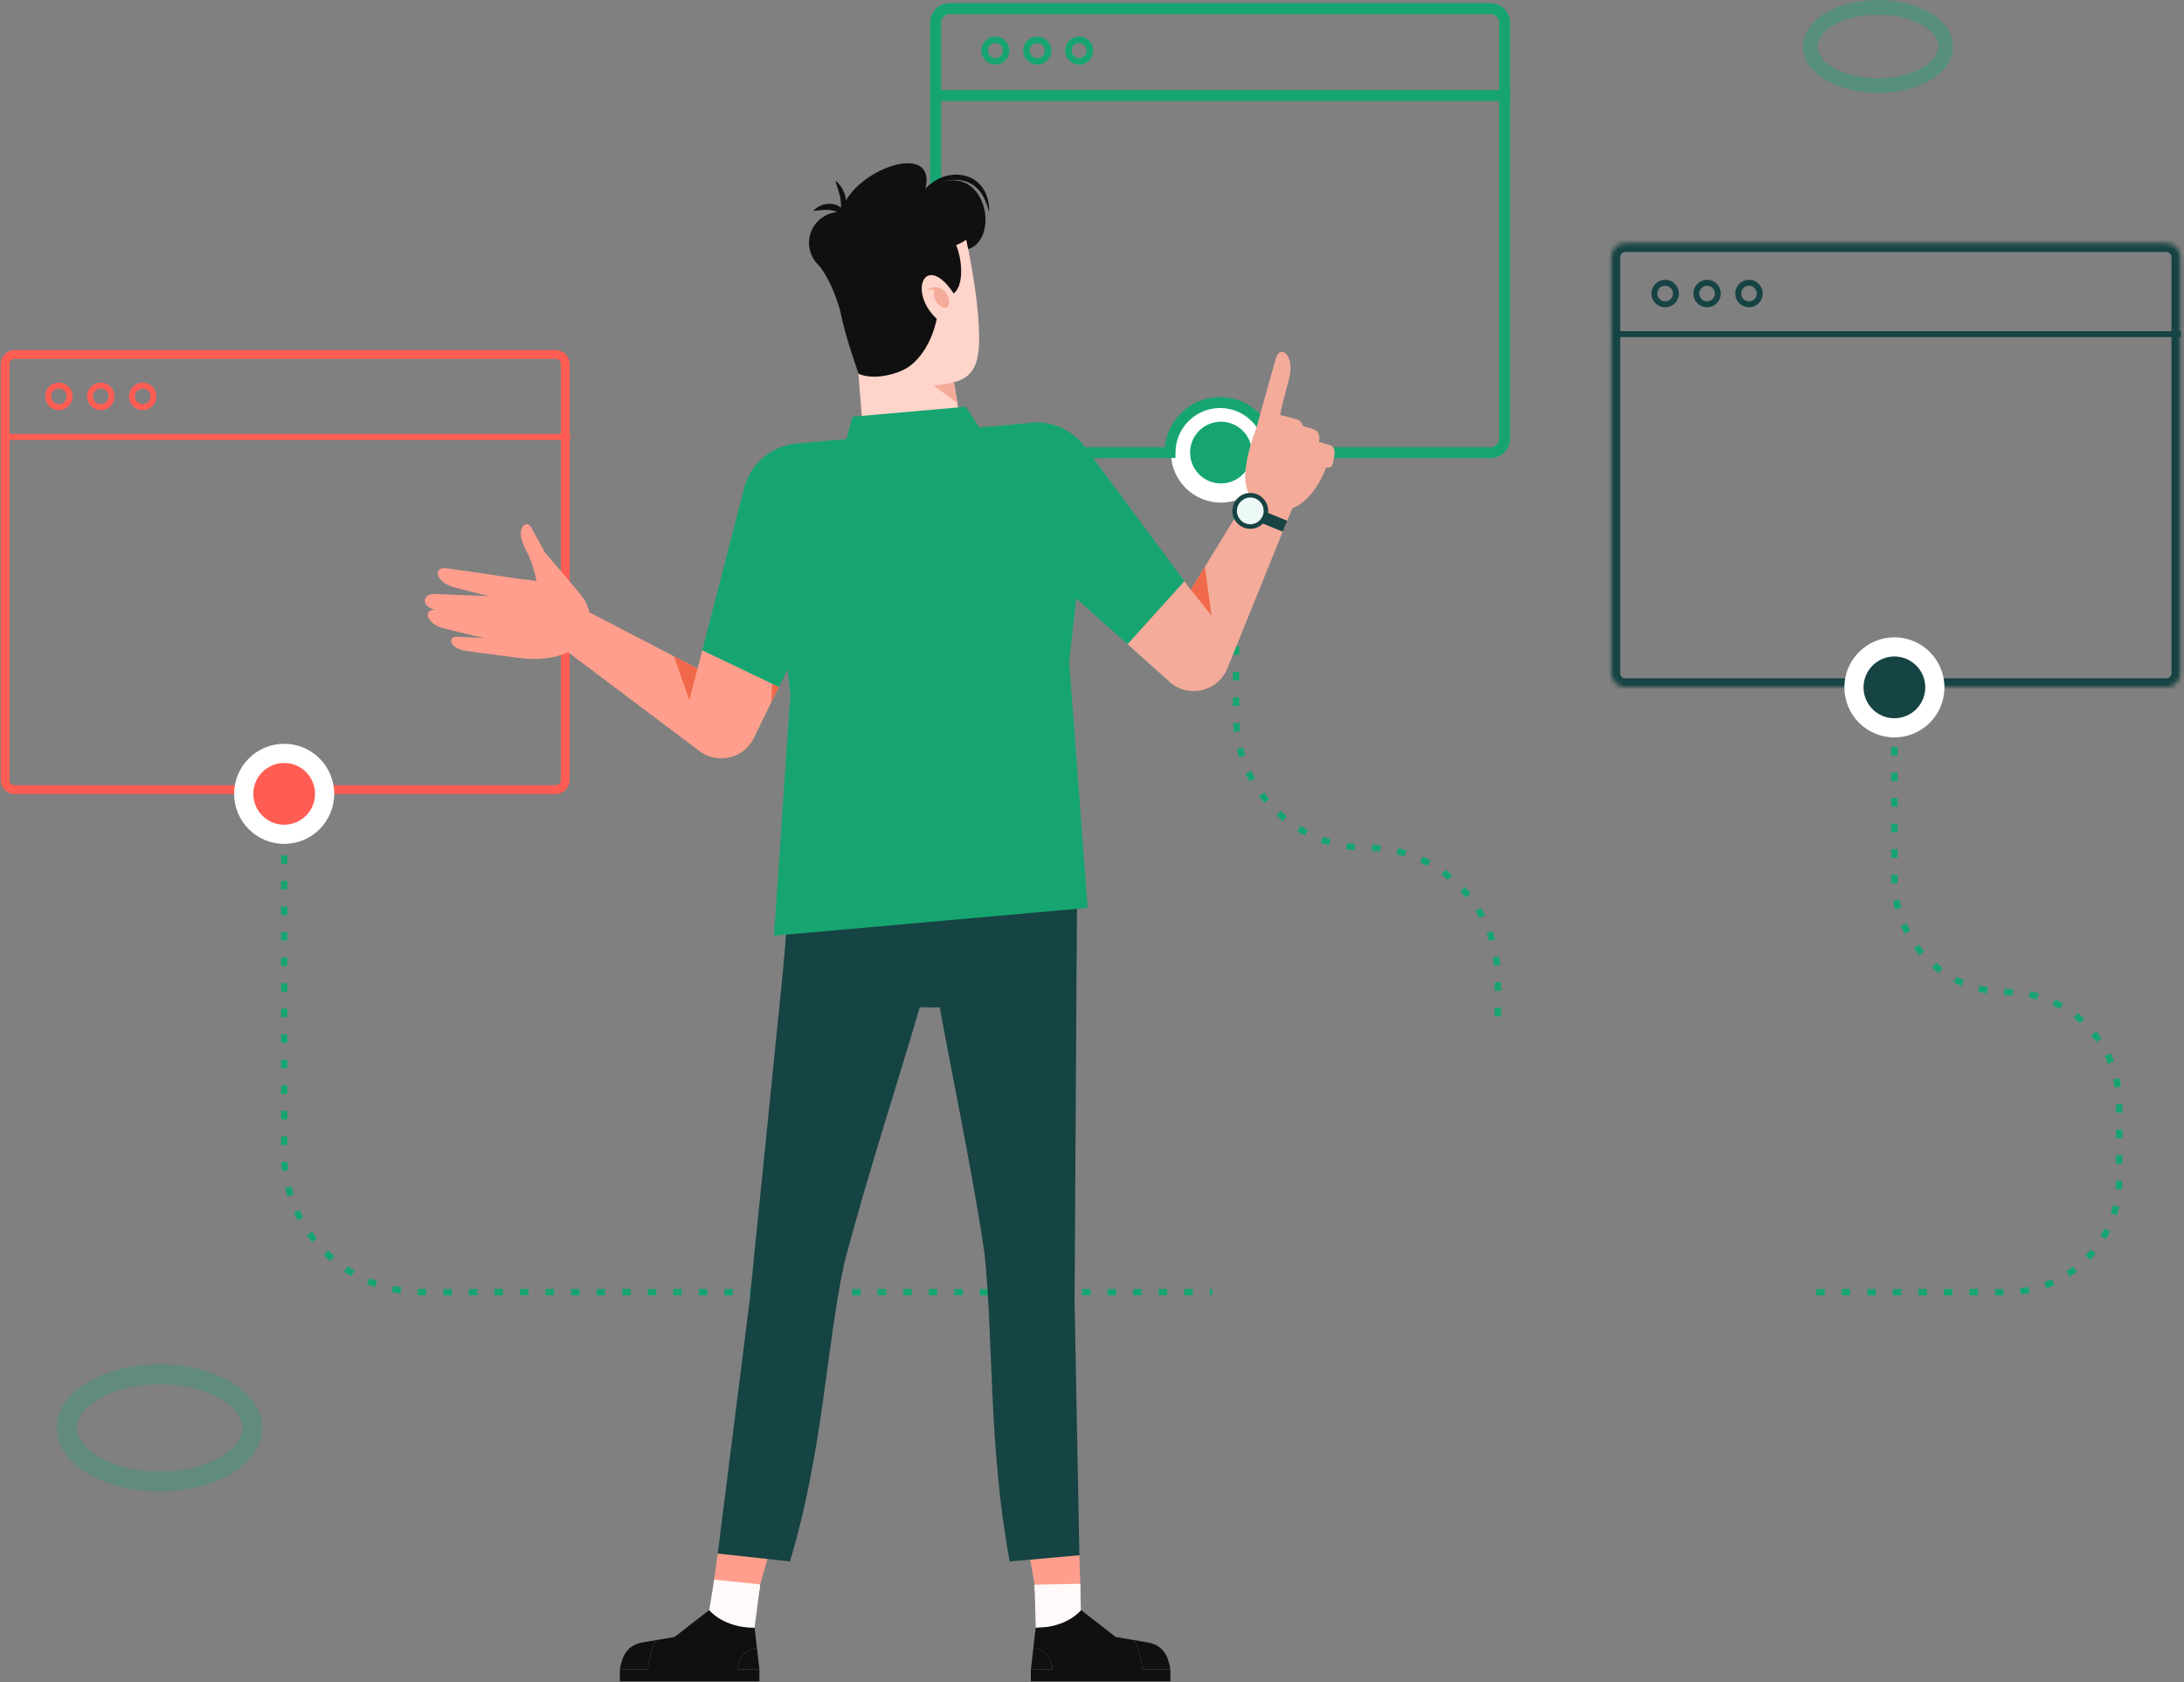 <svg xmlns="http://www.w3.org/2000/svg" width="496" height="382" viewBox="0 0 496 382" fill="none"><rect x="0" y="0" width="496" height="382" fill="#808080" stroke="none"/><g opacity="0.3"><path d="M36.246 314.315C31.271 314.315 26.295 315.409 22.506 317.596C19.263 319.468 17.478 321.82 17.478 324.221C17.478 326.621 19.263 328.974 22.506 330.846C30.082 335.223 42.41 335.223 49.988 330.846H49.991C53.232 328.974 55.017 326.624 55.017 324.223C55.017 321.823 53.232 319.468 49.988 317.596C46.199 315.409 41.224 314.315 36.246 314.315ZM36.249 338.659C30.486 338.659 24.73 337.364 20.238 334.773C15.535 332.057 12.944 328.31 12.944 324.221C12.944 320.133 15.535 316.387 20.238 313.671C29.219 308.488 43.281 308.491 52.257 313.671C56.959 316.387 59.551 320.136 59.551 324.223C59.551 328.313 56.959 332.057 52.257 334.773C47.768 337.364 42.008 338.659 36.249 338.659Z" fill="#16A571"></path></g><g opacity="0.4"><path d="M426.509 3.312C422.872 3.312 419.235 4.111 416.465 5.71C414.093 7.079 412.789 8.798 412.789 10.553C412.789 12.308 414.093 14.028 416.465 15.396C422.003 18.596 431.015 18.596 436.555 15.396H436.557C438.926 14.028 440.231 12.31 440.231 10.555C440.231 8.8 438.926 7.079 436.555 5.71C433.785 4.111 430.148 3.312 426.509 3.312ZM426.511 21.108C422.298 21.108 418.09 20.161 414.806 18.267C411.369 16.282 409.474 13.542 409.474 10.553C409.474 7.565 411.369 4.826 414.806 2.841C421.372 -0.948 431.652 -0.946 438.213 2.841C441.651 4.826 443.545 7.567 443.545 10.555C443.545 13.545 441.651 16.282 438.213 18.267C434.932 20.161 430.721 21.108 426.511 21.108Z" fill="#16A571"></path></g><path d="M3.309 179.295H126.211C127.401 179.295 128.365 178.332 128.365 177.142V82.64C128.365 81.451 127.401 80.487 126.211 80.487H3.309C2.12 80.487 1.156 81.451 1.156 82.64V177.142C1.156 178.332 2.12 179.295 3.309 179.295Z" stroke="#FF5D53" stroke-width="2"></path><path d="M13.372 87.724C12.119 87.724 11.098 88.746 11.098 90.003C11.098 91.256 12.119 92.277 13.372 92.277C14.627 92.277 15.651 91.256 15.651 90.003C15.651 88.746 14.627 87.724 13.372 87.724ZM13.372 92.622C11.928 92.622 10.75 91.447 10.75 90.003C10.75 88.557 11.928 87.379 13.372 87.379C14.818 87.379 15.996 88.557 15.996 90.003C15.996 91.447 14.818 92.622 13.372 92.622Z" fill="#FF5D53" stroke="#FF5D53"></path><path d="M22.893 87.724C21.638 87.724 20.616 88.746 20.616 90.003C20.616 91.256 21.638 92.277 22.893 92.277C24.145 92.277 25.17 91.256 25.17 90.003C25.17 88.746 24.145 87.724 22.893 87.724ZM22.893 92.622C21.447 92.622 20.271 91.447 20.271 90.003C20.271 88.557 21.447 87.379 22.893 87.379C24.336 87.379 25.515 88.557 25.515 90.003C25.515 91.447 24.336 92.622 22.893 92.622Z" fill="#FF5D53" stroke="#FF5D53"></path><path d="M32.411 87.724C31.156 87.724 30.134 88.746 30.134 90.003C30.134 91.256 31.156 92.277 32.411 92.277C33.666 92.277 34.687 91.256 34.687 90.003C34.687 88.746 33.666 87.724 32.411 87.724ZM32.411 92.622C30.965 92.622 29.789 91.447 29.789 90.003C29.789 88.557 30.965 87.379 32.411 87.379C33.857 87.379 35.032 88.557 35.032 90.003C35.032 91.447 33.857 92.622 32.411 92.622Z" fill="#FF5D53" stroke="#FF5D53"></path><path d="M129 99.389H1V99.043H129V99.389Z" fill="white" stroke="#FF5D53"></path><path d="M75.903 180.251C75.903 173.979 70.815 168.889 64.54 168.889C58.264 168.889 53.177 173.979 53.177 180.251C53.177 186.529 58.264 191.614 64.54 191.614C70.815 191.614 75.903 186.529 75.903 180.251Z" fill="white"></path><path d="M71.552 180.252C71.552 176.382 68.414 173.241 64.541 173.241C60.671 173.241 57.53 176.382 57.53 180.252C57.53 184.125 60.671 187.263 64.541 187.263C68.414 187.263 71.552 184.125 71.552 180.252Z" fill="#FF5D53"></path><path d="M288.65 102.764C288.65 96.488 283.565 91.403 277.288 91.403C271.012 91.403 265.923 96.488 265.923 102.764C265.923 109.041 271.012 114.126 277.288 114.126C283.565 114.126 288.65 109.041 288.65 102.764Z" fill="white"></path><path d="M284.299 102.764C284.299 98.891 281.163 95.751 277.287 95.751C273.414 95.751 270.278 98.891 270.278 102.764C270.278 106.632 273.414 109.772 277.287 109.772C281.163 109.772 284.299 106.632 284.299 102.764Z" fill="#16A571"></path><path d="M288.206 103.519H287.706V103.019V102.777C287.706 96.909 282.941 92.144 277.084 92.144C271.231 92.144 266.466 96.91 266.466 102.765V103.007V103.483L265.99 103.506L265.747 103.518L265.735 103.519H265.723H215.635C213.483 103.519 211.739 101.771 211.739 99.622V5.122C211.739 2.971 213.484 1.226 215.635 1.226H338.537C340.688 1.226 342.433 2.971 342.433 5.122V99.622C342.433 101.771 340.688 103.519 338.537 103.519H288.206ZM215.635 102.035H265.004C265.387 95.692 270.66 90.66 277.084 90.66C283.516 90.66 288.789 95.699 289.168 102.035H338.537C339.867 102.035 340.951 100.953 340.951 99.622V5.122C340.951 3.793 339.866 2.708 338.537 2.708H215.635C214.306 2.708 213.221 3.793 213.221 5.122V99.622C213.221 100.953 214.305 102.035 215.635 102.035Z" fill="#16A571" stroke="#16A571"></path><path d="M226.053 9.277C224.838 9.277 223.846 10.268 223.846 11.483C223.846 12.702 224.838 13.693 226.053 13.693C227.271 13.693 228.259 12.702 228.259 11.483C228.259 10.268 227.271 9.277 226.053 9.277ZM226.053 14.174C224.569 14.174 223.362 12.966 223.362 11.483C223.362 10 224.569 8.792 226.053 8.792C227.536 8.792 228.743 10 228.743 11.483C228.743 12.966 227.536 14.174 226.053 14.174Z" fill="#16A571" stroke="#16A571"></path><path d="M235.569 9.276C234.354 9.276 233.362 10.267 233.362 11.486C233.362 12.701 234.354 13.693 235.569 13.693C236.787 13.693 237.775 12.701 237.775 11.486C237.775 10.267 236.787 9.276 235.569 9.276ZM235.569 14.178C234.089 14.178 232.877 12.97 232.877 11.486C232.877 10.002 234.089 8.795 235.569 8.795C237.052 8.795 238.26 10.002 238.26 11.486C238.26 12.97 237.052 14.178 235.569 14.178Z" fill="#16A571" stroke="#16A571"></path><path d="M245.09 9.279C243.872 9.279 242.884 10.267 242.884 11.485C242.884 12.704 243.872 13.691 245.09 13.691C246.305 13.691 247.296 12.704 247.296 11.485C247.296 10.267 246.305 9.279 245.09 9.279ZM245.09 14.176C243.607 14.176 242.4 12.969 242.4 11.485C242.4 10.002 243.607 8.795 245.09 8.795C246.57 8.795 247.781 10.002 247.781 11.485C247.781 12.969 246.57 14.176 245.09 14.176Z" fill="#16A571" stroke="#16A571"></path><path d="M342.393 21.938V22.438H341.893H212.679H212.179V21.938V21.456V20.956H212.679H341.893H342.393V21.456V21.938Z" fill="#16A571" stroke="#16A571"></path><path d="M65.267 196.156H63.819V194.222H65.267V196.156ZM65.267 201.958H63.819V200.024H65.267V201.958ZM65.267 207.76H63.819V205.826H65.267V207.76ZM65.267 213.563H63.819V211.628H65.267V213.563ZM65.267 219.365H63.819V217.431H65.267V219.365ZM65.267 225.167H63.819V223.233H65.267V225.167ZM65.267 230.969H63.819V229.035H65.267V230.969ZM65.267 236.772H63.819V234.837H65.267V236.772ZM65.267 242.574H63.819V240.64H65.267V242.574ZM65.267 248.376H63.819V246.442H65.267V248.376ZM65.267 254.178H63.819V252.244H65.267V254.178ZM65.267 259.981H63.819V258.046H65.267V259.981ZM64.047 265.858C63.971 265.207 63.911 264.545 63.871 263.887L65.319 263.803C65.359 264.432 65.415 265.063 65.492 265.684L64.047 265.858ZM65.299 271.651C65.103 271.024 64.922 270.384 64.766 269.748L66.17 269.397C66.322 270.007 66.495 270.618 66.683 271.215L65.299 271.651ZM67.602 277.117C67.289 276.536 66.992 275.939 66.719 275.345L68.04 274.74C68.3 275.308 68.585 275.879 68.878 276.432L67.602 277.117ZM70.868 282.066C70.455 281.553 70.058 281.021 69.677 280.484L70.86 279.648C71.225 280.161 71.606 280.668 71.999 281.159L70.868 282.066ZM74.981 286.33C74.483 285.903 73.994 285.453 73.524 284.993L74.535 283.954C74.985 284.394 75.454 284.822 75.927 285.233L74.981 286.33ZM79.803 289.771C79.238 289.439 78.672 289.089 78.126 288.724L78.933 287.517C79.454 287.865 79.992 288.202 80.534 288.518L79.803 289.771ZM85.172 292.268C84.554 292.048 83.936 291.806 83.33 291.548L83.904 290.213C84.482 290.46 85.071 290.692 85.657 290.902L85.172 292.268ZM90.913 293.731C90.267 293.629 89.613 293.503 88.971 293.363L89.288 291.947C89.898 292.082 90.524 292.2 91.142 292.297L90.913 293.731ZM96.807 294.127H95.973C95.595 294.127 95.218 294.12 94.849 294.108L94.901 292.657C95.254 292.669 95.615 292.676 95.973 292.676H96.807V294.127ZM102.609 294.127H100.675V292.676H102.609V294.127ZM108.41 294.127H106.477V292.676H108.41V294.127ZM114.216 294.127H112.282V292.676H114.216V294.127ZM120.018 294.127H118.084V292.676H120.018V294.127ZM125.82 294.127H123.886V292.676H125.82V294.127ZM131.621 294.127H129.687V292.676H131.621V294.127ZM137.423 294.127H135.489V292.676H137.423V294.127ZM143.225 294.127H141.291V292.676H143.225V294.127ZM149.03 294.127H147.092V292.676H149.03V294.127ZM154.832 294.127H152.898V292.676H154.832V294.127ZM160.634 294.127H158.7V292.676H160.634V294.127ZM166.435 294.127H164.501V292.676H166.435V294.127ZM172.237 294.127H170.303V292.676H172.237V294.127ZM178.039 294.127H176.105V292.676H178.039V294.127ZM183.84 294.127H181.906V292.676H183.84V294.127ZM189.646 294.127H187.712V292.676H189.646V294.127ZM195.448 294.127H193.514V292.676H195.448V294.127ZM201.249 294.127H199.315V292.676H201.249V294.127ZM207.051 294.127H205.117V292.676H207.051V294.127ZM212.853 294.127H210.919V292.676H212.853V294.127ZM218.654 294.127H216.72V292.676H218.654V294.127ZM224.46 294.127H222.522V292.676H224.46V294.127ZM230.262 294.127H228.328V292.676H230.262V294.127ZM236.063 294.127H234.13V292.676H236.063V294.127ZM241.865 294.127H239.931V292.676H241.865V294.127ZM247.667 294.127H245.733V292.676H247.667V294.127ZM253.468 294.127H251.535V292.676H253.468V294.127ZM259.27 294.127H257.336V292.676H259.27V294.127ZM265.076 294.127H263.142V292.676H265.076V294.127ZM270.877 294.127H268.944V292.676H270.877V294.127ZM275.279 294.127H274.745V292.676H275.279V294.127Z" fill="#16A571"></path><path d="M281.466 119.679H280.012V117.745H281.466V119.679ZM281.466 125.482H280.012V123.547H281.466V125.482ZM281.466 131.284H280.012V129.35H281.466V131.284ZM281.466 137.086H280.012V135.152H281.466V137.086ZM281.466 142.888H280.012V140.954H281.466V142.888ZM281.466 148.69H280.012V146.756H281.466V148.69ZM281.466 154.493H280.012V152.559H281.466V154.493ZM281.466 160.295H280.012V158.361H281.466V160.295ZM280.201 166.17C280.131 165.517 280.078 164.855 280.047 164.197L281.497 164.13C281.524 164.756 281.576 165.389 281.642 166.011L280.201 166.17ZM281.431 171.974C281.234 171.348 281.053 170.708 280.895 170.067L282.306 169.721C282.455 170.328 282.626 170.94 282.815 171.535L281.431 171.974ZM283.778 177.431C283.457 176.853 283.158 176.259 282.877 175.664L284.191 175.047C284.454 175.615 284.744 176.181 285.047 176.73L283.778 177.431ZM287.134 182.324C286.712 181.821 286.295 181.297 285.908 180.767L287.077 179.909C287.446 180.412 287.842 180.912 288.241 181.391L287.134 182.324ZM291.37 186.476C290.856 186.064 290.355 185.629 289.867 185.184L290.851 184.116C291.313 184.542 291.792 184.955 292.279 185.346L291.37 186.476ZM296.326 189.732C295.746 189.425 295.166 189.099 294.608 188.755L295.359 187.517C295.895 187.844 296.449 188.156 296.998 188.446L296.326 189.732ZM301.827 191.961C301.194 191.775 300.561 191.565 299.946 191.337L300.447 189.976C301.031 190.194 301.633 190.392 302.235 190.569L301.827 191.961ZM307.652 193.076C306.998 193.015 306.339 192.933 305.689 192.831L305.913 191.398C306.532 191.494 307.16 191.572 307.784 191.63L307.652 193.076ZM313.439 193.353C312.815 193.291 312.182 193.245 311.554 193.223L311.611 191.773C312.266 191.797 312.934 191.842 313.584 191.91L313.439 193.353ZM318.975 194.473C318.377 194.289 317.762 194.122 317.152 193.98L317.485 192.568C318.127 192.718 318.773 192.894 319.401 193.085L318.975 194.473ZM324.19 196.653C323.637 196.356 323.065 196.073 322.499 195.812L323.105 194.495C323.698 194.768 324.296 195.065 324.876 195.377L324.19 196.653ZM328.883 199.806C328.395 199.407 327.894 199.02 327.384 198.656L328.232 197.478C328.764 197.863 329.296 198.269 329.801 198.687L328.883 199.806ZM332.872 203.808C332.476 203.324 332.059 202.845 331.629 202.388L332.687 201.397C333.14 201.878 333.575 202.379 333.992 202.886L332.872 203.808ZM336.013 208.498C335.719 207.949 335.403 207.4 335.069 206.868L336.303 206.099C336.65 206.658 336.984 207.233 337.296 207.813L336.013 208.498ZM338.188 213.71C338.004 213.113 337.802 212.511 337.578 211.926L338.935 211.413C339.168 212.027 339.383 212.658 339.572 213.287L338.188 213.71ZM339.3 219.249C339.238 218.625 339.155 217.996 339.054 217.38L340.482 217.14C340.592 217.789 340.679 218.448 340.745 219.104L339.3 219.249ZM340.899 224.971H339.449V223.037H340.899V224.971ZM340.899 230.773H339.449V228.839H340.899V230.773Z" fill="#16A571"></path><path d="M233.546 351.904L245.131 353.144L245.357 360.344L234.97 359.887C234.572 357.351 233.986 354.242 233.546 351.904Z" fill="#FF9E8C"></path><path d="M245.53 368.935L245.358 360.343L234.972 359.886L235.221 369.605L245.53 368.935Z" fill="#FFFAF9"></path><path d="M265.81 379.049H259.435C258.993 374.269 257.482 372.447 257.427 372.381C258.403 372.545 259.511 372.736 260.713 372.947C264.857 373.667 265.45 377.195 265.81 379.049Z" fill="#101010"></path><path d="M239.02 379.049H234.116L234.685 374.175C237.126 374.458 239.02 376.53 239.02 379.049Z" fill="#101010"></path><path d="M174.661 352.753H163.006L162.015 359.887H172.624C173.289 357.409 173.972 355.03 174.661 352.753Z" fill="#FF9E8C"></path><path d="M163.129 369.91L161.059 365.597L162.016 359.887H172.623L171.369 369.606L163.129 369.91Z" fill="#FFFAF9"></path><path d="M140.775 379.049H147.149C147.592 374.269 149.105 372.446 149.157 372.381C148.182 372.545 147.074 372.736 145.869 372.946C141.727 373.667 141.135 377.194 140.775 379.049Z" fill="#101010"></path><path d="M167.563 379.049H172.47L171.902 374.175C169.46 374.458 167.563 376.529 167.563 379.049Z" fill="#101010"></path><path d="M259.435 379.046C258.992 374.269 257.482 372.447 257.427 372.381C254.979 371.961 253.393 371.699 253.393 371.699L245.525 365.597C245.525 365.597 242.381 369.606 235.216 369.606L234.682 374.175C237.126 374.458 239.02 376.53 239.02 379.046H234.113V381.776H265.809V379.046H259.435Z" fill="#101010"></path><path d="M171.902 374.175L171.371 369.605C164.202 369.605 161.057 365.597 161.057 365.597L153.188 371.699C153.188 371.699 151.602 371.96 149.158 372.381C149.103 372.446 147.592 374.269 147.149 379.046H140.775V381.776H172.47V379.046H167.563C167.563 376.53 169.46 374.458 171.902 374.175Z" fill="#101010"></path><path d="M244.023 294.186C244.061 293.84 244.072 293.497 244.061 293.158L244.512 216.911C244.539 216.408 244.539 215.91 244.52 215.415C244.52 215.388 244.516 215.369 244.516 215.347L244.551 215.333V199.389H179.468L178.281 215.867C178.205 216.36 178.155 216.856 178.128 217.359L170.459 293.221C170.413 293.557 170.386 293.9 170.386 294.246L163.007 352.752L179.399 354.551C186.935 329.584 187.635 305.788 191.731 286.877C196.476 268.412 204.954 242.487 209.06 228.028H213.293C216.057 243.29 221.051 267.239 223.585 284.585C225.644 303.825 224.488 328.924 229.322 354.551L245.133 353.144L244.023 294.186Z" fill="#164343"></path><path d="M201.185 228.027C202.897 227.727 204.61 227.573 206.32 227.459C208.033 227.353 209.745 227.305 211.458 227.302C213.171 227.302 214.881 227.353 216.593 227.457C218.306 227.57 220.016 227.725 221.729 228.027C220.016 228.33 218.306 228.487 216.593 228.598C214.881 228.704 213.171 228.755 211.458 228.753C209.745 228.753 208.033 228.702 206.32 228.595C204.61 228.484 202.897 228.33 201.185 228.027Z" fill="#164343"></path><path d="M172.471 361.202L162.009 360.109L162.161 358.668L172.623 359.759L172.471 361.202Z" fill="#FFFAF9"></path><path d="M234.986 361.269L234.959 359.819L245.346 359.618L245.373 361.069L234.986 361.269Z" fill="#FFFAF9"></path><path d="M177.913 219.491L178.542 212.221L178.283 215.867C178.207 216.36 178.156 216.856 178.129 217.358L177.913 219.491Z" fill="#164343"></path><path d="M177.916 219.491L178.13 217.358C178.157 216.855 178.206 216.36 178.283 215.866L178.543 212.221L244.522 206.363V209.66L177.916 219.491Z" fill="#164343"></path><path d="M222.275 73.722C221.773 64.503 219.22 53.386 219.22 53.386C218.11 47.93 200.884 47.162 193.442 53.386C185.993 59.61 191.771 68.723 194.029 76.058C194.121 76.346 194.213 76.626 194.306 76.903L196.379 102.766L218.519 98.102L216.634 86.779C222.083 85.477 222.662 80.869 222.275 73.722Z" fill="#FFD4CA"></path><path d="M217.437 91.58L216.636 86.778C217.009 89.016 217.437 91.58 217.437 91.58Z" fill="#FFC5BA"></path><path d="M217.437 91.58L212.05 87.516C213.996 87.407 215.532 87.089 216.636 86.778L217.437 91.58Z" fill="#F4AB9A"></path><path d="M224.397 45.536C224.196 44.678 223.895 43.824 223.416 43.044C223.182 42.657 222.911 42.282 222.599 41.944C222.287 41.602 221.941 41.286 221.562 41.019C221.183 40.748 220.778 40.514 220.358 40.317C219.931 40.127 219.489 39.982 219.039 39.874C218.14 39.659 217.215 39.607 216.312 39.696C215.406 39.782 214.511 40.008 213.689 40.361C212.861 40.714 212.103 41.182 211.405 41.71C210.962 42.063 210.539 42.442 210.156 42.85C212.686 32.7 196.856 37.422 192.13 45.496C192.119 45.355 192.1 45.213 192.078 45.072C191.97 44.251 191.639 43.501 191.261 42.802C191.045 42.464 190.822 42.137 190.577 41.832C190.306 41.539 190.031 41.257 189.726 41.004C189.812 41.401 189.934 41.766 190.057 42.122C190.161 42.486 190.276 42.839 190.391 43.185C190.581 43.891 190.796 44.571 190.889 45.262C190.986 45.893 191.034 46.529 190.986 47.164C190.495 46.77 189.904 46.48 189.28 46.354C188.392 46.168 187.493 46.28 186.706 46.562C185.911 46.848 185.212 47.301 184.651 47.911C185.476 47.844 186.226 47.717 186.951 47.676C187.672 47.628 188.352 47.643 188.983 47.773C189.373 47.855 189.745 47.989 190.109 48.167C186.535 48.479 183.73 51.481 183.73 55.137C183.73 57.184 184.61 59.027 186.011 60.308C187.062 61.586 189.039 64.544 190.722 70.228C191.097 72.071 191.554 73.895 192.03 75.593C193.375 80.43 194.849 84.287 194.942 84.855C198.528 86.486 204.468 84.87 206.842 82.957C211.512 79.193 212.686 72.907 212.95 71.369C213.244 69.671 212.423 67.167 214.109 67.308C219.325 67.75 218.791 59.595 217.145 55.642C217.936 55.36 218.705 54.958 219.448 54.416C219.656 55.408 219.89 56.556 219.89 56.556C226.871 54.383 224.311 38.359 213.95 41.271L214.013 41.249C214.797 41.008 215.588 40.87 216.394 40.837C217.193 40.8 217.995 40.859 218.761 41.048C219.53 41.227 220.258 41.535 220.908 41.962C221.566 42.386 222.145 42.936 222.628 43.579C223.115 44.218 223.516 44.942 223.828 45.715C224.159 46.484 224.397 47.301 224.623 48.137C224.668 47.272 224.583 46.398 224.397 45.536Z" fill="#101010"></path><path d="M215.286 74.31C205.238 68.325 209.455 56.1 216.525 66.528C216.854 71.058 215.286 74.31 215.286 74.31Z" fill="#FFD4CA"></path><path d="M214.573 69.869C213.913 69.869 213.096 69.274 212.56 68.334C212.035 67.407 211.933 66.426 212.246 65.853C212.173 65.839 212.097 65.828 212.02 65.817C211.681 65.781 211.334 65.751 210.973 65.751C210.838 65.751 210.7 65.755 210.561 65.766C210.762 65.591 211.014 65.5 211.258 65.409C211.502 65.328 211.761 65.274 212.027 65.248C212.133 65.237 212.239 65.234 212.348 65.234C212.68 65.234 213.019 65.281 213.344 65.387C213.949 65.522 214.62 66.076 215.087 66.893C215.758 68.075 215.74 69.351 215.04 69.749C214.901 69.832 214.741 69.869 214.573 69.869Z" fill="#F4AB9A"></path><path d="M246.31 101.369C244.139 98.473 240.824 96.439 236.942 96C235.564 95.847 234.211 95.904 232.914 96.145L222.37 97.067L219.365 92.351L193.613 94.623L192.236 99.714L180.942 100.704C180.902 100.704 180.854 100.708 180.809 100.713L180.769 100.717C179.037 100.898 177.309 101.413 175.682 102.295C172.247 104.16 169.939 107.29 169.017 110.794L155.79 161.949C155.79 161.949 170.664 168.805 171.115 167.785C171.288 167.398 174.708 160.406 178.884 151.884L179.5 157.699L175.779 212.467L247.015 206.143L242.806 150.211L244.441 135.86C254.631 144.977 265.352 154.577 265.767 154.981C266.573 155.755 277.781 143.814 277.781 143.814L246.31 101.369Z" fill="#16A571"></path><path d="M301.861 101.019C301.443 100.898 299.982 100.448 299.556 100.335C299.576 100.222 299.593 100.109 299.614 99.988C299.844 98.578 299.179 97.695 298.079 97.377C297.497 97.206 296.489 96.896 295.899 96.741C295.732 95.934 295.167 95.411 294.376 95.176C292.405 94.599 290.728 94.248 290.728 94.248C291.351 90.704 292.69 86.809 293 84.788C293.681 80.278 290.636 78.378 289.782 81.278C288.929 84.173 285.41 96.909 285.41 96.909C285.205 97.574 280.896 108.175 283.787 112.205L281.285 116.303L281.251 116.288L278.327 121.048L270.436 133.91L268.993 131.967L256.064 146.269C260.558 150.292 264.097 153.469 265.319 154.571C265.461 154.711 265.608 154.847 265.763 154.977C266.972 155.997 268.478 156.679 270.16 156.868C273.992 157.301 277.507 155.038 278.812 151.59L289.088 126.225L291.18 121.063L293.489 115.423C297.192 113.972 299.798 109.812 301.179 106.132C302.007 106.253 302.514 106.105 302.748 104.949C302.748 104.949 302.89 104.208 303.074 103.086C303.254 101.971 302.727 101.273 301.861 101.019Z" fill="#F4AB9A"></path><path d="M251.623 142.29C249.113 140.044 247.079 138.226 244.438 135.862L246.143 120.72L251.623 142.29Z" fill="#16A571"></path><path d="M275.129 139.754L270.436 133.911L273.653 128.674L275.129 139.754Z" fill="#F1694B"></path><path d="M171.116 167.781C171.211 167.607 171.296 167.423 171.378 167.239C172.094 165.757 174.207 161.438 176.879 155.978L159.482 147.664L158.415 151.802L146.404 145.558L140.088 142.275L133.864 139.04C133.574 137.704 132.885 136.17 131.488 134.531C127.125 129.422 123.788 125.471 123.788 125.471C123.788 125.471 121.32 120.979 120.502 119.55C119.681 118.122 116.644 119.622 119.405 124.813C121.317 128.402 121.825 131.947 121.825 131.947C121.825 131.947 119.636 131.634 117.922 131.439C117.922 131.439 104.294 129.408 101.298 129.023C98.306 128.641 98.817 132.196 103.221 133.382C104.799 133.805 108.071 134.62 111.108 135.366C106.224 135.199 100.45 134.94 98.749 134.868C95.736 134.742 95.674 137.96 98.994 138.464C95.984 138.202 96.632 141.733 101.08 142.735C102.29 143.008 107.376 144.354 110.038 144.866C108.286 144.787 104.482 144.61 103.821 144.59C101.513 144.528 102.151 147.183 105.586 147.749C108.211 148.179 118.491 149.454 118.491 149.454C121.641 149.842 125.799 149.638 129.01 148.087L134.222 152.007L139.927 156.298L158.821 170.505C161.326 172.403 164.81 172.782 167.751 171.183C169.241 170.375 170.379 169.179 171.116 167.785V167.781Z" fill="#FF9E8C"></path><path d="M175.158 159.494V159.491C175.24 159.321 175.325 159.151 175.41 158.977C175.331 159.137 175.246 159.311 175.158 159.494Z" fill="#FFBBB2"></path><path d="M176.876 155.974L175.358 155.249L176.548 129.888L178.854 151.941C177.851 153.983 177.29 155.129 176.876 155.974Z" fill="#16A571"></path><path d="M175.157 159.491L175.359 155.251L176.875 155.977C176.347 157.057 176.061 157.644 175.41 158.976C175.325 159.15 175.243 159.321 175.157 159.491Z" fill="#F1694B"></path><path d="M195.152 101.13L191.155 99.808L222.372 97.07L223.388 96.982L220.152 98.88L195.152 101.13Z" fill="#16A571"></path><path d="M292.33 118.242L291.314 120.723L283.961 117.715L284.978 115.235L292.33 118.242Z" fill="#164343"></path><path d="M288.015 116.003C288.015 118.252 286.195 120.074 283.945 120.074C281.7 120.074 279.88 118.252 279.88 116.003C279.88 113.757 281.7 111.934 283.945 111.934C286.195 111.934 288.015 113.757 288.015 116.003Z" fill="#164343"></path><path d="M286.983 116.001C286.983 117.677 285.623 119.036 283.948 119.036C282.274 119.036 280.914 117.677 280.914 116.001C280.914 114.326 282.274 112.967 283.948 112.967C285.623 112.967 286.983 114.326 286.983 116.001Z" fill="#EDF9F7"></path><path d="M158.413 151.801L153.065 149.023L158.41 151.801" fill="#FFC5BA"></path><path d="M156.548 158.991L153.065 149.023L158.413 151.801L156.548 158.991Z" fill="#F1694B"></path><mask id="path-55-inside-1_2338_943" fill="white"><path d="M492.004 156.026H369.101C367.364 156.026 365.95 154.614 365.95 152.871V58.369C365.95 56.628 367.364 55.216 369.101 55.216H492.004C493.751 55.216 495.16 56.628 495.16 58.369V152.871C495.16 154.614 493.751 156.026 492.004 156.026Z"></path></mask><path d="M492.004 158.026H369.101V154.026H492.004V158.026ZM369.101 158.026C366.259 158.026 363.95 155.718 363.95 152.871H367.95C367.95 153.51 368.47 154.026 369.101 154.026V158.026ZM363.95 152.871V58.369H367.95V152.871H363.95ZM363.95 58.369C363.95 55.523 366.26 53.216 369.101 53.216V57.216C368.469 57.216 367.95 57.733 367.95 58.369H363.95ZM369.101 53.216H492.004V57.216H369.101V53.216ZM492.004 53.216C494.855 53.216 497.16 55.523 497.16 58.369H493.16C493.16 57.733 492.647 57.216 492.004 57.216V53.216ZM497.16 58.369V152.871H493.16V58.369H497.16ZM497.16 152.871C497.16 155.718 494.856 158.026 492.004 158.026V154.026C492.646 154.026 493.16 153.51 493.16 152.871H497.16Z" fill="#164343" mask="url(#path-55-inside-1_2338_943)"></path><path d="M378.165 64.376C376.913 64.376 375.891 65.397 375.891 66.655C375.891 67.907 376.913 68.929 378.165 68.929C379.421 68.929 380.445 67.907 380.445 66.655C380.445 65.397 379.421 64.376 378.165 64.376ZM378.165 69.274C376.722 69.274 375.544 68.099 375.544 66.655C375.544 65.209 376.722 64.031 378.165 64.031C379.612 64.031 380.79 65.209 380.79 66.655C380.79 68.099 379.612 69.274 378.165 69.274Z" fill="#164343" stroke="#164343"></path><path d="M387.686 64.376C386.431 64.376 385.41 65.397 385.41 66.655C385.41 67.907 386.431 68.929 387.686 68.929C388.939 68.929 389.963 67.907 389.963 66.655C389.963 65.397 388.939 64.376 387.686 64.376ZM387.686 69.274C386.24 69.274 385.065 68.099 385.065 66.655C385.065 65.209 386.24 64.031 387.686 64.031C389.13 64.031 390.308 65.209 390.308 66.655C390.308 68.099 389.13 69.274 387.686 69.274Z" fill="#164343" stroke="#164343"></path><path d="M397.204 64.376C395.949 64.376 394.928 65.397 394.928 66.655C394.928 67.907 395.949 68.929 397.204 68.929C398.459 68.929 399.481 67.907 399.481 66.655C399.481 65.397 398.459 64.376 397.204 64.376ZM397.204 69.274C395.758 69.274 394.583 68.099 394.583 66.655C394.583 65.209 395.758 64.031 397.204 64.031C398.651 64.031 399.826 65.209 399.826 66.655C399.826 68.099 398.651 69.274 397.204 69.274Z" fill="#164343" stroke="#164343"></path><path d="M494.794 76.041H366.794V75.695H494.794V76.041Z" fill="white" stroke="#164343"></path><path d="M441.596 156.074C441.596 149.8 436.509 144.711 430.233 144.711C423.962 144.711 418.869 149.8 418.869 156.074C418.869 162.35 423.962 167.437 430.233 167.437C436.509 167.437 441.596 162.35 441.596 156.074Z" fill="white"></path><path d="M437.242 156.075C437.242 152.205 434.103 149.064 430.229 149.064C426.359 149.064 423.221 152.205 423.221 156.075C423.221 159.948 426.359 163.086 430.229 163.086C434.103 163.086 437.242 159.948 437.242 156.075Z" fill="#164343"></path><path d="M430.956 171.56H429.504V169.626H430.956V171.56ZM430.956 177.362H429.504V175.428H430.956V177.362ZM430.956 183.165H429.504V181.23H430.956V183.165ZM430.956 188.967H429.504V187.033H430.956V188.967ZM430.956 194.769H429.504V192.835H430.956V194.769ZM429.52 200.593C429.509 200.308 429.504 200.02 429.504 199.73V198.637H430.956V199.73C430.956 200.003 430.961 200.276 430.972 200.547L429.52 200.593ZM430.386 206.482C430.211 205.844 430.069 205.192 429.947 204.544L431.373 204.277C431.484 204.892 431.627 205.508 431.785 206.11L430.386 206.482ZM432.561 212.028C432.25 211.444 431.959 210.841 431.695 210.237L433.021 209.657C433.274 210.227 433.549 210.795 433.839 211.346L432.561 212.028ZM435.93 216.936C435.497 216.438 435.08 215.916 434.684 215.386L435.851 214.521C436.221 215.021 436.617 215.515 437.029 215.984L435.93 216.936ZM440.318 220.959C439.785 220.572 439.257 220.159 438.755 219.731L439.695 218.626C440.17 219.03 440.667 219.421 441.168 219.787L440.318 220.959ZM445.493 223.894C444.886 223.638 444.279 223.352 443.692 223.048L444.363 221.761C444.917 222.047 445.488 222.315 446.058 222.559L445.493 223.894ZM451.201 225.584C450.552 225.47 449.897 225.33 449.258 225.166L449.617 223.761C450.219 223.916 450.837 224.046 451.449 224.155L451.201 225.584ZM457.068 226.012C456.434 225.978 455.79 225.983 455.156 225.971L455.188 224.52C455.837 224.535 456.497 224.527 457.142 224.561L457.068 226.012ZM462.612 226.938C462.01 226.766 461.398 226.614 460.791 226.488L461.081 225.067C461.725 225.202 462.38 225.362 463.014 225.543L462.612 226.938ZM467.803 229.099C467.259 228.794 466.699 228.509 466.134 228.246L466.742 226.931C467.338 227.206 467.935 227.511 468.516 227.832L467.803 229.099ZM472.381 232.377C471.916 231.959 471.431 231.553 470.939 231.171L471.827 230.023C472.349 230.429 472.862 230.859 473.353 231.302L472.381 232.377ZM476.098 236.596C475.739 236.084 475.359 235.581 474.968 235.097L476.088 234.181C476.505 234.691 476.912 235.226 477.287 235.765L476.098 236.596ZM478.77 241.538C478.538 240.962 478.285 240.385 478.01 239.826L479.309 239.185C479.599 239.778 479.874 240.387 480.117 240.999L478.77 241.538ZM480.254 246.96C480.164 246.346 480.043 245.725 479.9 245.118L481.31 244.789C481.463 245.433 481.59 246.087 481.69 246.741L480.254 246.96ZM481.997 252.637H480.545V250.708L481.997 250.698V252.637ZM481.997 258.439H480.545V256.505H481.997V258.439ZM481.997 264.242H480.545V262.307H481.997V264.242ZM481.907 270.102L480.46 269.981C480.513 269.359 480.539 268.729 480.545 268.103L481.997 268.117C481.991 268.777 481.96 269.444 481.907 270.102ZM480.735 275.938L479.356 275.493C479.547 274.901 479.721 274.291 479.863 273.684L481.273 274.023C481.12 274.666 480.941 275.309 480.735 275.938ZM478.274 281.363L477.033 280.616C477.35 280.082 477.656 279.526 477.936 278.97L479.235 279.618C478.939 280.21 478.612 280.795 478.274 281.363ZM474.657 286.089L473.611 285.081C474.044 284.634 474.462 284.162 474.863 283.681L475.977 284.605C475.56 285.115 475.116 285.613 474.657 286.089ZM470.068 289.883L469.276 288.667C469.799 288.326 470.316 287.961 470.813 287.581L471.695 288.734C471.167 289.136 470.623 289.523 470.068 289.883ZM464.751 292.545L464.249 291.181C464.835 290.968 465.421 290.729 465.992 290.473L466.588 291.793C465.986 292.066 465.369 292.317 464.751 292.545ZM458.963 293.932L458.784 292.494C459.402 292.416 460.03 292.317 460.637 292.196L460.923 293.618C460.278 293.746 459.618 293.853 458.963 293.932ZM414.397 294.128H412.464V292.677H414.397V294.128ZM420.2 294.128H418.267V292.677H420.2V294.128ZM426.003 294.128H424.07V292.677H426.003V294.128ZM431.806 294.128H429.868V292.677H431.806V294.128ZM437.609 294.128H435.671V292.677H437.609V294.128ZM443.407 294.128H441.475V292.677H443.407V294.128ZM449.21 294.128H447.278V292.677H449.21V294.128ZM455.014 294.128H453.081V292.677H455.014V294.128Z" fill="#16A571"></path></svg>